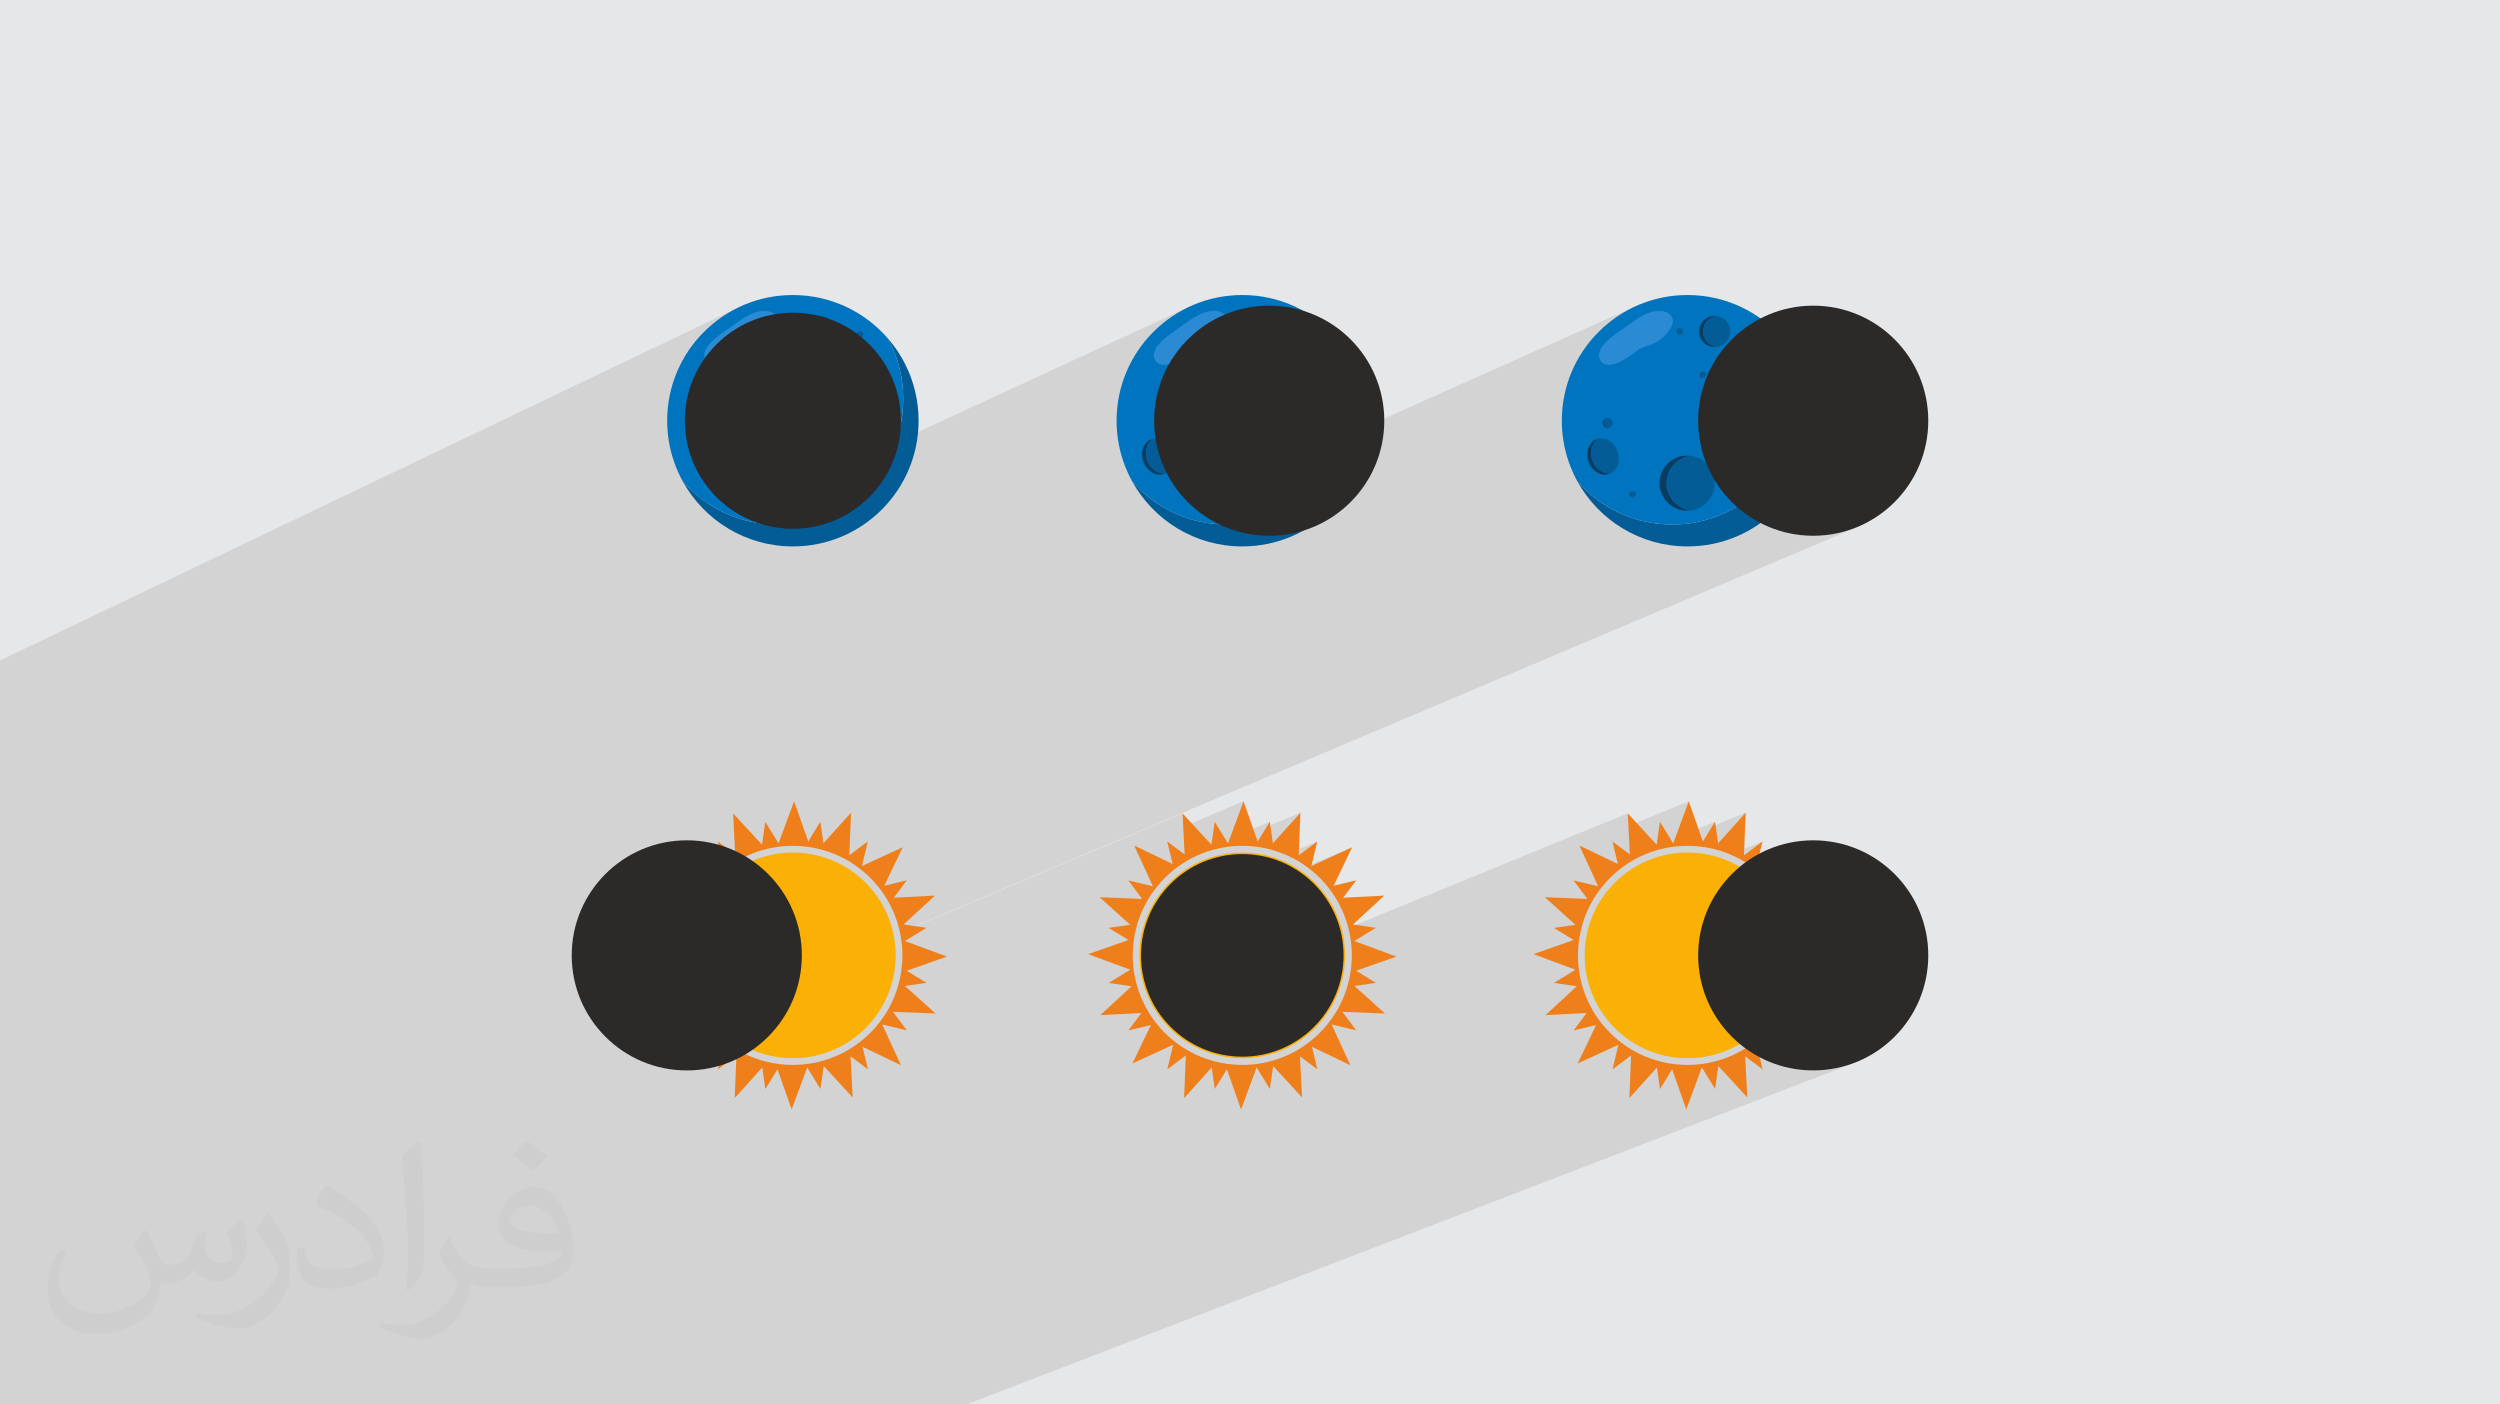 <?xml version="1.0" encoding="UTF-8"?>
<!DOCTYPE svg PUBLIC "-//W3C//DTD SVG 1.1//EN" "http://www.w3.org/Graphics/SVG/1.1/DTD/svg11.dtd">
<!-- Creator: CorelDRAW -->
<svg xmlns="http://www.w3.org/2000/svg" xml:space="preserve" width="94.192mm" height="52.917mm" version="1.1" style="shape-rendering:geometricPrecision; text-rendering:geometricPrecision; image-rendering:optimizeQuality; fill-rule:evenodd; clip-rule:evenodd"
viewBox="0 0 9404.92 5283.66"
 xmlns:xlink="http://www.w3.org/1999/xlink"
 xmlns:xodm="http://www.corel.com/coreldraw/odm/2003">
 <defs>
  <style type="text/css">
   <![CDATA[
    .fil9 {fill:#2B2A29}
    .fil0 {fill:#E6E7E8}
    .fil8 {fill:#EF7F1A;fill-rule:nonzero}
    .fil4 {fill:#0074BF;fill-rule:nonzero}
    .fil3 {fill:#035C96;fill-rule:nonzero}
    .fil6 {fill:#083D61;fill-rule:nonzero}
    .fil5 {fill:#2A8BD4;fill-rule:nonzero}
    .fil7 {fill:#FAB005;fill-rule:nonzero}
    .fil2 {fill:#373435;fill-opacity:0.031}
    .fil1 {fill:#2B2A29;fill-opacity:0.102}
   ]]>
  </style>
 </defs>
 <g id="Layer_x0020_1">
  <polygon class="fil0" points="-0,0 9404.92,0 9404.92,5283.66 -0,5283.66 "/>
  <polygon class="fil1" points="3104.3,5283.66 3074.4,5283.66 3052.81,5283.66 3051.99,5283.66 3016.01,5283.66 2982.51,5283.66 2940.33,5283.66 2842.84,5283.66 2799.34,5283.66 2783.34,5283.66 2752.3,5283.66 2667.25,5283.66 2642.81,5283.66 2638.47,5283.66 2624.11,5283.66 2474.64,5283.66 2389.27,5283.66 2358.47,5283.66 2250.15,5283.66 2125.53,5283.66 1997.07,5283.66 1981.67,5283.66 1888.02,5283.66 1882.36,5283.66 1873.42,5283.66 1833.4,5283.66 1808.35,5283.66 1802.11,5283.66 1703.79,5283.66 1626.53,5283.66 1617.98,5283.66 1613.76,5283.66 1597.49,5283.66 1585.45,5283.66 1585.12,5283.66 1573.92,5283.66 1571.59,5283.66 1571.08,5283.66 1567.14,5283.66 1553.95,5283.66 1551.6,5283.66 1547.27,5283.66 1510.76,5283.66 1496.08,5283.66 1494.31,5283.66 1482.96,5283.66 1467,5283.66 1460.13,5283.66 1447.26,5283.66 1433.78,5283.66 1414.01,5283.66 1399.93,5283.66 1388.12,5283.66 1380.12,5283.66 1273.79,5283.66 1269.28,5283.66 1255.47,5283.66 1245.61,5283.66 1222.71,5283.66 1218.38,5283.66 1207.55,5283.66 1199.33,5283.66 1179.55,5283.66 1151.75,5283.66 1109.32,5283.66 1102.1,5283.66 1099.93,5283.66 1094.43,5283.66 1091.3,5283.66 1084.22,5283.66 1083.71,5283.66 1081,5283.66 1079.24,5283.66 1066.01,5283.66 1056.14,5283.66 1049.77,5283.66 1040.52,5283.66 917.87,5283.66 873.57,5283.66 870.93,5283.66 833.23,5283.66 800.85,5283.66 799.1,5283.66 795.82,5283.66 697.59,5283.66 693.27,5283.66 572.35,5283.66 436.84,5283.66 404.83,5283.66 329.53,5283.66 299.78,5283.66 293.29,5283.66 292.13,5283.66 218.65,5283.66 218.32,5283.66 189.24,5283.66 56.05,5283.66 46.61,5283.66 41.31,5283.66 39.4,5283.66 35.15,5283.66 25.24,5283.66 24.04,5283.66 18.26,5283.66 8.35,5283.66 -0,5283.66 -0,5281.04 -0,5280.62 -0,5278.82 -0,5277.12 -0,5255.51 -0,5252.68 -0,5250.81 -0,5250.27 -0,5241.63 -0,5237.64 -0,5231.84 -0,5230.13 -0,5213.01 -0,5209.05 -0,5178.73 -0,5175.22 -0,5161.09 -0,5156.83 -0,5153.84 -0,5150.74 -0,5147.59 -0,5145.9 -0,5139.39 -0,5136.23 -0,5133.74 -0,5132.18 -0,5111.42 -0,5111.39 -0,5110.57 -0,5108.88 -0,5102.57 -0,5097.64 -0,5095.17 -0,5095.04 -0,5092.29 -0,5087.24 -0,5085.63 -0,5080.99 -0,5075.3 -0,5018.74 -0,5017.58 -0,5007.86 -0,4990.33 -0,4983.78 -0,4971.86 -0,4957.25 -0,4943.42 -0,4941.61 -0,4914.9 -0,4860.31 -0,4804.88 -0,4804.75 -0,4768.51 -0,4758.24 -0,4743.97 -0,4711.19 -0,4709.46 -0,4674.57 -0,4657.7 -0,4654.26 -0,4651.99 -0,4647.72 -0,4635.33 -0,4631.59 -0,4624.11 -0,4608.64 -0,4600.11 -0,4598.41 -0,4595.16 -0,4583.89 -0,4577.15 -0,4576.26 -0,4575.83 -0,4574.55 -0,4561.9 -0,4530.01 -0,4529.69 -0,4520.15 -0,4516.56 -0,4513.65 -0,4510.44 -0,4507.01 -0,4506.64 -0,4506.45 -0,4493.65 -0,4484.25 -0,4482.02 -0,4474.28 -0,4470.7 -0,4468.4 -0,4466.98 -0,4460.17 -0,4448.17 -0,4445.23 -0,4441.1 -0,4440.06 -0,4438.47 -0,4433.18 -0,4424.59 -0,4423.03 -0,4417.94 -0,4417.23 -0,4417.06 -0,4395.89 -0,4363.11 -0,4354.87 -0,4348.61 -0,4347.52 -0,4344.9 -0,4320.72 -0,4311.38 -0,4308.14 -0,4289.48 -0,4288.15 -0,4285.27 -0,4284.12 -0,4268.92 -0,4268.14 -0,4263.26 -0,4263.25 -0,4263.24 -0,4254.94 -0,4247.21 -0,4244.78 -0,4243 -0,4237.23 -0,4233.48 -0,4228.76 -0,4228.42 -0,4227.75 -0,4224.07 -0,4223.03 -0,4221.67 -0,4220.87 -0,4219.36 -0,4217.82 -0,4214.6 -0,4214.22 -0,4214.02 -0,4179.55 -0,4178.01 -0,4175 -0,4171.58 -0,4162.78 -0,4160.84 -0,4160.04 -0,4159.76 -0,4158.78 -0,4158.22 -0,4156.44 -0,4155.25 -0,4153.12 -0,4122.51 -0,4122.13 -0,4120.19 -0,4082.71 -0,4062.59 -0,4061.17 -0,4060.07 -0,4058.52 -0,4055.52 -0,4054.38 -0,4051.78 -0,4050.37 -0,4049.6 -0,4048.4 -0,4047.28 -0,4043.59 -0,4043.18 -0,4040.19 -0,4039.2 -0,4038.63 -0,4036.83 -0,4022.76 -0,4022.33 -0,4006.25 -0,4002.24 -0,3998.66 -0,3981.24 -0,3957.77 -0,3954.81 -0,3950.2 -0,3948.29 -0,3945.69 -0,3941.42 -0,3924.81 -0,3923.83 -0,3923.32 -0,3900.34 -0,3872.6 -0,3870.63 -0,3860.85 -0,3856.87 -0,3847.1 -0,3846.7 -0,3846.47 -0,3816.17 -0,3812.01 -0,3809.91 -0,3800.89 -0,3786.12 -0,3753.15 -0,3753.02 -0,3729.43 -0,3695.33 -0,3689.06 -0,3680.17 -0,3641.57 -0,3628.13 -0,3626.58 -0,3616.15 -0,3614.86 -0,3606.34 -0,3593.93 -0,3593.91 -0,3579.47 -0,3577.47 -0,3574.55 -0,3571.94 -0,3571.8 -0,3562.12 -0,3559.26 -0,3558.1 -0,3558.03 -0,3557.72 -0,3557.69 -0,3557.26 -0,3556.96 -0,3553.63 -0,3548.36 -0,3547.93 -0,3547.7 -0,3514.8 -0,3513.13 -0,3510.2 -0,3497.29 -0,3496.68 -0,3494.35 -0,3493.32 -0,3492.66 -0,3490.8 -0,3487.96 -0,3485.49 -0,3463.82 -0,3454.15 -0,3419.8 -0,3412.02 -0,3395.55 -0,3387.51 -0,3385.81 -0,3385.42 -0,3382.89 -0,3380.73 -0,3379.12 -0,3378.22 -0,3377.15 -0,3376.07 -0,3372.27 -0,3371.87 -0,3369.86 -0,3366.94 -0,3365.9 -0,3365.25 -0,3363.35 -0,3362.14 -0,3348.41 -0,3323.59 -0,3317.65 -0,3302.54 -0,3302.46 -0,3297.86 -0,3278.87 -0,3277.7 -0,3272.79 -0,3262.95 -0,3254.83 -0,3244.29 -0,3240.64 -0,3220.24 -0,3219.99 -0,3219.19 -0,3218.57 -0,3162.3 -0,3158.44 -0,3148.43 -0,3144 -0,3133.99 -0,3133.55 -0,3133.28 -0,3105.23 -0,3100.4 -0,3098.56 -0,3088.6 -0,3080.07 -0,3035.45 -0,3035.36 -0,3009.02 -0,2973.47 -0,2969.51 -0,2958.86 -0,2917.49 -0,2913.89 -0,2912.09 -0,2892.94 -0,2891.63 -0,2891.5 -0,2870.55 -0,2870.54 -0,2862.85 -0,2857.62 -0,2853.67 -0,2853.01 -0,2850.17 -0,2843.1 -0,2842.41 -0,2842.34 -0,2840.59 -0,2839.96 -0,2838.55 -0,2836.3 -0,2833.28 -0,2832.86 -0,2832.84 -0,2828.65 -0,2828.19 -0,2827.92 -0,2796.93 -0,2795.1 -0,2792.25 -0,2778.58 -0,2775.74 -0,2774.65 -0,2773.9 -0,2771.93 -0,2767.22 -0,2767.09 -0,2764.35 -0,2732.68 -0,2687.53 -0,2660.91 -0,2659.05 -0,2656.23 -0,2655.91 -0,2655.15 -0,2653 -0,2652.08 -0,2649.42 -0,2647.48 -0,2646.27 -0,2642.88 -0,2642.43 -0,2639.6 -0,2638.51 -0,2637.75 -0,2635.75 -0,2619.83 -0,2594.25 -0,2554.05 -0,2546.11 -0,2540.85 -0,2529.83 -0,2484.69 2777.74,1156.47 2757.36,1166.91 2737.55,1178.31 2718.36,1190.61 2699.82,1203.79 2681.96,1217.83 2664.8,1232.69 2648.38,1248.35 2632.71,1264.78 2619.68,1279.82 2820.4,1184.05 2833.75,1178.11 2847.39,1173.51 2861.31,1170.55 2875.5,1169.49 2876.79,1169.5 2878.1,1169.53 2879.4,1169.57 2880.71,1169.64 2882.02,1169.72 2883.32,1169.83 2884.63,1169.95 2885.95,1170.09 2892.93,1171.3 2899.83,1173.32 2906.43,1176.13 2912.52,1179.72 2917.88,1184.08 2922.32,1189.18 2925.6,1195.01 2927.53,1201.55 2927.94,1205.55 2927.84,1209.55 2927.29,1213.51 2926.35,1217.44 2925.08,1221.31 2923.53,1225.12 2921.78,1228.83 2919.87,1232.43 2913.15,1243.35 2905.45,1253.6 2901.31,1258.21 2949.66,1235.24 2951.93,1234.63 2954.32,1234.48 2956.75,1234.81 2956.94,1234.86 2957.13,1234.91 2957.32,1234.96 2957.51,1235.02 2957.69,1235.08 2957.88,1235.15 2958.06,1235.21 2958.24,1235.28 2960.24,1236.26 2961.99,1237.55 2963.46,1239.12 2963.85,1239.72 3062.12,1193.08 3073.11,1189.68 3084.89,1188.49 3085.84,1188.5 3086.79,1188.53 3087.74,1188.58 3088.67,1188.64 3089.61,1188.72 3090.54,1188.81 3091.47,1188.91 3092.39,1189.02 3102.83,1191.35 3112.49,1195.45 3121.16,1201.13 3128.66,1208.22 3134.82,1216.54 3139.46,1225.88 3142.37,1236.09 3143.38,1246.97 3142.37,1257.86 3139.46,1268.07 3134.82,1277.42 3128.66,1285.73 3121.16,1292.82 3112.49,1298.5 2577.7,1550.86 2577.31,1556.03 3231.71,1247.3 3233.97,1246.69 3236.36,1246.54 3238.8,1246.87 3238.99,1246.92 3239.18,1246.97 3239.37,1247.03 3239.55,1247.09 3239.74,1247.15 3239.91,1247.21 3240.1,1247.27 3240.28,1247.34 3242.28,1248.32 3244.03,1249.62 3245.5,1251.19 3246.67,1252.98 3247.51,1254.96 3247.99,1257.07 3248.08,1259.27 3247.76,1261.52 3247.03,1263.67 3245.95,1265.58 3244.56,1267.25 3242.91,1268.63 3241.05,1269.69 2576.34,1582.91 2576.87,1603.65 2577.74,1615.02 3036.29,1399.26 3038.62,1398.46 3038.81,1398.42 3039.01,1398.38 3039.2,1398.34 3039.39,1398.31 3039.59,1398.29 3039.78,1398.26 3039.98,1398.24 3040.17,1398.22 3042.38,1398.19 3044.53,1398.56 3046.56,1399.3 3048.4,1400.38 3050.02,1401.75 3185.76,1337.9 3192.83,1335.71 3200.42,1334.94 3201.03,1334.95 3201.64,1334.97 3202.25,1335 3202.85,1335.04 3203.46,1335.09 3204.06,1335.15 3204.65,1335.21 3205.12,1335.27 3339.3,1272.17 3340.2,1273.8 3341.1,1275.43 3341.99,1277.07 3342.88,1278.7 3343.77,1280.34 3344.64,1281.99 3345.51,1283.64 3346.35,1285.29 3352.37,1297.49 3358.05,1309.88 3363.37,1322.46 3368.33,1335.22 3372.94,1348.15 3377.18,1361.26 3381.04,1374.53 3384.53,1387.96 3387.62,1401.54 3390.33,1415.26 3392.63,1429.13 3394.53,1443.13 3396.02,1457.24 3397.09,1471.48 3397.74,1485.84 3397.96,1500.31 3397.34,1524.64 3395.51,1548.66 3392.5,1572.33 3388.35,1595.61 3383.07,1618.49 3376.7,1640.94 3369.26,1662.9 3368.7,1664.32 4468.43,1156.47 4448.04,1166.91 4428.24,1178.31 4409.04,1190.61 4390.5,1203.79 4372.64,1217.83 4355.49,1232.69 4339.06,1248.35 4323.4,1264.78 4315.09,1274.37 4511.08,1184.05 4524.43,1178.11 4538.07,1173.51 4551.99,1170.55 4566.18,1169.49 4567.48,1169.5 4568.78,1169.53 4570.08,1169.57 4571.39,1169.64 4572.7,1169.72 4574.01,1169.83 4575.31,1169.95 4576.63,1170.09 4583.61,1171.3 4590.51,1173.32 4597.11,1176.13 4603.2,1179.72 4608.56,1184.08 4613,1189.18 4616.28,1195.01 4618.21,1201.55 4618.62,1205.55 4618.52,1209.55 4617.97,1213.51 4617.03,1217.44 4615.76,1221.31 4614.21,1225.12 4612.46,1228.83 4610.55,1232.43 4603.83,1243.35 4596.13,1253.6 4593.19,1256.87 4640.34,1235.24 4642.61,1234.63 4645,1234.48 4647.43,1234.81 4647.62,1234.86 4647.81,1234.91 4648,1234.96 4648.19,1235.02 4648.37,1235.08 4648.56,1235.15 4648.74,1235.21 4648.92,1235.28 4650.92,1236.26 4652.67,1237.55 4653.61,1238.55 4752.8,1193.08 4763.79,1189.68 4775.57,1188.49 4776.52,1188.5 4777.47,1188.53 4778.42,1188.58 4779.35,1188.64 4780.29,1188.72 4781.22,1188.81 4782.15,1188.91 4783.07,1189.02 4793.51,1191.35 4803.17,1195.45 4811.85,1201.13 4819.35,1208.22 4825.5,1216.54 4830.14,1225.88 4833.05,1236.09 4834.06,1246.97 4833.05,1257.86 4830.14,1268.07 4825.5,1277.42 4819.35,1285.73 4811.85,1292.82 4803.17,1298.5 4348.88,1505.59 4348.27,1508.97 4922.39,1247.3 4924.65,1246.69 4927.04,1246.54 4929.48,1246.87 4929.67,1246.92 4929.86,1246.97 4930.05,1247.03 4930.23,1247.09 4930.42,1247.15 4930.6,1247.21 4930.79,1247.27 4930.96,1247.34 4932.96,1248.32 4934.71,1249.62 4936.18,1251.19 4937.36,1252.98 4938.19,1254.96 4938.67,1257.07 4938.76,1259.27 4938.44,1261.52 4937.71,1263.67 4936.63,1265.58 4935.24,1267.25 4933.59,1268.63 4931.73,1269.69 4344.28,1537.11 4344.11,1538.48 4342.44,1560.46 4342.09,1574.2 4726.97,1399.26 4729.3,1398.46 4729.49,1398.42 4729.69,1398.38 4729.88,1398.34 4730.08,1398.31 4730.27,1398.29 4730.46,1398.26 4730.66,1398.24 4730.85,1398.22 4733.06,1398.19 4735.21,1398.56 4737.24,1399.3 4739.03,1400.34 4876.44,1337.9 4883.52,1335.71 4891.11,1334.94 4891.71,1334.95 4891.79,1334.95 5029.98,1272.17 5030.88,1273.8 5031.78,1275.43 5032.67,1277.07 5033.56,1278.7 5034.45,1280.34 5035.32,1281.99 5036.19,1283.64 5037.03,1285.29 5043.06,1297.49 5048.73,1309.88 5054.05,1322.46 5059.01,1335.22 5063.62,1348.15 5067.86,1361.26 5071.72,1374.53 5075.21,1387.96 5078.3,1401.54 5081.01,1415.26 5083.31,1429.13 5085.21,1443.13 5086.7,1457.24 5087.77,1471.48 5088.42,1485.84 5088.64,1500.31 5088.02,1524.64 5086.19,1548.66 5083.18,1572.33 5079.03,1595.61 5073.75,1618.49 5068.68,1636.37 6164.3,1147 6143.35,1156.47 6122.96,1166.91 6103.15,1178.31 6083.97,1190.61 6065.43,1203.79 6047.56,1217.83 6030.4,1232.69 6013.99,1248.35 5998.32,1264.78 5994.19,1269.55 6186,1184.05 6199.35,1178.11 6212.99,1173.51 6226.91,1170.55 6241.1,1169.49 6242.4,1169.5 6243.71,1169.53 6245.01,1169.57 6246.31,1169.64 6247.62,1169.72 6248.93,1169.83 6250.24,1169.95 6251.56,1170.09 6258.53,1171.3 6265.43,1173.32 6272.03,1176.13 6278.13,1179.72 6283.49,1184.08 6287.92,1189.18 6291.21,1195.01 6293.13,1201.55 6293.54,1205.55 6293.44,1209.55 6292.88,1213.51 6291.94,1217.44 6290.68,1221.31 6289.14,1225.12 6287.38,1228.83 6285.47,1232.43 6278.75,1243.35 6271.06,1253.6 6269.18,1255.69 6315.27,1235.24 6317.54,1234.63 6319.92,1234.48 6322.36,1234.81 6322.55,1234.86 6322.74,1234.91 6322.93,1234.96 6323.11,1235.02 6323.3,1235.08 6323.48,1235.15 6323.67,1235.21 6323.85,1235.28 6325.84,1236.26 6327.54,1237.52 6427.73,1193.08 6438.71,1189.68 6450.49,1188.49 6451.44,1188.5 6452.39,1188.53 6453.34,1188.58 6454.28,1188.64 6455.21,1188.72 6456.14,1188.81 6457.06,1188.91 6457.99,1189.02 6468.44,1191.35 6478.09,1195.45 6486.76,1201.13 6494.27,1208.22 6500.43,1216.54 6505.06,1225.88 6507.98,1236.09 6508.99,1246.97 6508.95,1247.43 6652.77,1183.9 6633.6,1192.56 6614.94,1202.12 6596.8,1212.54 6579.24,1223.81 6562.28,1235.87 6545.92,1248.72 6530.21,1262.33 6515.18,1276.66 6503.9,1288.49 6597.31,1247.3 6599.58,1246.69 6601.96,1246.54 6604.39,1246.87 6604.58,1246.92 6604.77,1246.97 6604.96,1247.03 6605.15,1247.09 6605.33,1247.15 6605.52,1247.21 6605.7,1247.27 6605.88,1247.34 6607.88,1248.32 6609.62,1249.62 6611.1,1251.19 6612.28,1252.98 6613.12,1254.96 6613.6,1257.07 6613.69,1259.27 6613.37,1261.52 6612.64,1263.67 6611.55,1265.58 6610.16,1267.25 6608.52,1268.63 6606.66,1269.69 6470.04,1329.86 6462.33,1340.72 6451.06,1358.28 6440.64,1376.41 6433.93,1389.53 6551.35,1337.9 6558.43,1335.71 6560.94,1335.46 6704.9,1272.17 6705.8,1273.8 6706.7,1275.43 6707.6,1277.07 6708.48,1278.7 6709.36,1280.34 6710.24,1281.99 6711.1,1283.64 6711.96,1285.29 6717.98,1297.49 6723.65,1309.88 6728.97,1322.46 6733.94,1335.22 6738.55,1348.15 6742.78,1361.26 6746.65,1374.53 6750.13,1387.96 6753.23,1401.54 6755.93,1415.26 6758.24,1429.13 6760.14,1443.13 6761.62,1457.24 6762.69,1471.48 6763.34,1485.84 6763.56,1500.31 6762.94,1524.64 6761.11,1548.66 6758.11,1572.33 6753.95,1595.61 6748.67,1618.49 6742.3,1640.94 6734.86,1662.9 6726.4,1684.38 6716.93,1705.33 6706.49,1725.72 6695.09,1745.53 6682.8,1764.71 6669.61,1783.25 6655.57,1801.11 6640.72,1818.28 6625.05,1834.69 6608.63,1850.36 6591.47,1865.22 6573.61,1879.25 6555.07,1892.44 6535.89,1904.74 6533.59,1906.06 6545.92,1916.75 6562.28,1929.6 6579.24,1941.66 6596.8,1952.92 6614.94,1963.35 6633.6,1972.9 6652.77,1981.57 6672.43,1989.32 6692.54,1996.13 6713.09,2001.96 6734.03,2006.79 6755.34,2010.6 6777,2013.35 6798.99,2015.03 6821.26,2015.59 6843.54,2015.03 6865.52,2013.35 6887.18,2010.6 6908.5,2006.79 6929.44,2001.96 6949.98,1996.13 6970.09,1989.32 6989.75,1981.57 3385.64,3507.85 3386.02,3509.64 4448.52,3059.73 4451.13,3110.18 4678.04,3014.34 4626.13,3154.61 4776.83,3091.32 4765.04,3110.58 4892.24,3057.19 4788.54,3172.25 4748.53,3188.98 4755.35,3190.19 4774.72,3194.59 4793.89,3199.93 4812.84,3206.21 4831.53,3213.43 4835.66,3215.26 4955.54,3165.27 4885.76,3217.47 4861.66,3227.51 4867.96,3230.69 4885.63,3240.72 4902.9,3251.71 4913.59,3259.29 5086.64,3187.38 4933.34,3257.87 4919.62,3263.57 4919.71,3263.63 4936.05,3276.48 4951.86,3290.28 4967.12,3305.02 4981.62,3320.5 4995.16,3336.54 5007.76,3353.07 5019.41,3370.08 5030.11,3387.51 5039.88,3405.34 5048.69,3423.54 5056.55,3442.05 5063.48,3460.85 5069.47,3479.89 5072.18,3490.28 6123.44,3059.73 6125.9,3107.12 6352.96,3014.34 6301.94,3152.2 6451.75,3091.32 6441.37,3108.27 6567.17,3057.19 6463.46,3172.25 6422.52,3188.81 6430.27,3190.19 6449.64,3194.59 6468.82,3199.93 6487.77,3206.21 6506.45,3213.43 6508.67,3214.41 6630.46,3165.27 6560.69,3217.47 6536.22,3227.32 6542.88,3230.69 6551.96,3235.84 6652.77,3195.24 6633.6,3203.91 6614.94,3213.47 6596.8,3223.89 6579.24,3235.15 6566.28,3244.37 6577.82,3251.71 6586.41,3257.8 6761.55,3187.38 6608.26,3257.87 6594.38,3263.45 6594.64,3263.63 6610.97,3276.48 6626.79,3290.28 6642.04,3305.02 6656.54,3320.5 6670.08,3336.54 6682.68,3353.07 6694.34,3370.08 6705.04,3387.51 6714.8,3405.34 6723.61,3423.54 6731.48,3442.05 6738.41,3460.85 6744.39,3479.89 6749.42,3499.15 6753.51,3518.58 6756.65,3538.16 6758.86,3557.83 6760.12,3577.57 6760.43,3597.35 6759.8,3617.11 6758.23,3636.83 6755.72,3656.46 6755,3660.54 6776.81,3651.97 6928.11,3598.67 6753.84,3667.13 6752.27,3675.99 6747.86,3695.36 6742.53,3714.54 6740.44,3720.85 6770.2,3709.18 6851.14,3697.46 6732.18,3744.03 6729.03,3752.17 6720.87,3770.55 6711.77,3788.6 6701.72,3806.28 6693.94,3818.53 6724.98,3806.41 6885.27,3812.89 6743.4,3868.07 6777.19,3876.17 6613.88,3939.64 6755.06,4007.27 6729.57,4017.12 6734.03,4018.15 6755.34,4021.95 6777,4024.71 6798.99,4026.38 6821.26,4026.94 6843.54,4026.38 6865.52,4024.71 6887.18,4021.95 6908.5,4018.15 6929.44,4013.31 6949.98,4007.48 6970.09,4000.67 3635.4,5283.66 3574.47,5283.66 3469.04,5283.66 3450.19,5283.66 3383.24,5283.66 3371.15,5283.66 3191.73,5283.66 3188.65,5283.66 3186.07,5283.66 3162.72,5283.66 3155.08,5283.66 3147.84,5283.66 3140.08,5283.66 3139.39,5283.66 "/>
  <path class="fil2" d="M548.54 4627.69c17.95,27.21 29.6,53.36 40.96,82.43 8.45,16.91 12.93,48.09 52.57,48.09 11.61,0 28.28,-3.42 43.06,-11.61 16.63,-8.73 29.32,-21.94 35.94,-42l15.85 -53.36 38.57 -19.02 2.64 2.64c-5.27,20.09 -6.59,39.36 -6.59,54.43 0,44.63 38.57,61.56 69.22,61.56 17.95,0 34.09,-8.73 34.09,-25.11 0,-21.13 -8.98,-57.06 -20.62,-89.29 17.95,-17.95 35.94,-35.94 56.53,-50.47l3.17 1.6c8.98,38.04 14,75.56 14,100.66 0,24.57 -10.83,51.79 -19.81,69.49 -18.49,34.87 -51.25,62.62 -90.87,62.62 -30.1,0 -63.65,-15.07 -86.66,-43.06l-1.32 0c-21.66,26.96 -55.22,51.25 -108.86,51.25l-16.63 0c-2.64,35.41 -10.29,60.49 -21.94,82.95 -31.95,62.34 -126.81,106.47 -216.1,106.47 -124.17,0 -186.51,-71.59 -186.51,-166.96 0,-58.91 19.27,-113.6 48.88,-152.42l24.29 10.04c-18.49,35.41 -30.91,68.68 -30.91,101.45 0,89.29 72.66,131.83 156.4,131.83 77.68,0 173.83,-49.41 191.28,-106.72 -6.59,-62.62 -30.1,-91.93 -66.04,-148.99 10.83,-19.02 24.83,-38.04 42.28,-58.38l3.17 0 0 0 0 0 -0.02 -0.09zm1432.13 -336.04c26.15,16.39 51.79,35.66 76.87,57.85 -14,19.81 -31.45,37.79 -53.11,53.64 -25.11,-20.34 -50.19,-37.79 -75.84,-56.27 17.42,-19.55 34.62,-38.29 52.04,-55.22l0 0 0 0 0 0 0 0 0 0 0.03 0zm13.47 244.11c-42.28,0 -76.87,27.75 -76.87,48.34 0,44.13 84.53,57.85 185.72,57.31 -12.68,-51.79 -57.06,-105.68 -108.86,-105.68l0.01 0.03zm-94.86 236.19c54.96,0 103.04,-1.6 139.74,-10.83 40.96,-10.29 75.56,-30.91 75.56,-45.17 0,-3.7 0,-8.19 -1.32,-11.89 -22.98,2.11 -49.41,2.11 -72.38,2.11 -74.49,0 -131.55,-16.91 -154.02,-58.66 -5.55,-11.61 -9.51,-24.57 -9.51,-39.36 0,-40.43 17.42,-79.79 48.09,-107 25.61,-22.45 53.89,-36.44 82.67,-36.44 52.04,0 93.51,41.75 122.57,107.54 15.85,35.94 26.68,77.4 26.68,129.72 0,34.87 -9.51,64.19 -31.17,85.85 -40.43,39.11 -114.92,53.89 -229.04,53.89l-51.79 0 0 0 -13.47 0c-28.28,0 -48.62,-5.02 -64.72,-17.42l-2.64 0c0.79,6.59 1.32,12.93 1.32,19.02 0,25.61 -8.45,58.38 -25.61,84.53 -50.72,75.3 -105.68,108.04 -153.24,108.04 -48.09,0 -107,-18.49 -160.11,-42.54l9.51 -18.49c17.17,7.13 40.96,11.89 73.7,11.89 85.85,0 198.66,-82.43 212.66,-163 -3.17,-6.59 -8.98,-15.32 -17.17,-24.57 -25.11,-29.85 -40.96,-54.68 -55.75,-80.83 12.68,-25.11 24.29,-45.17 35.13,-63.4l4.49 -0.53c36.72,74.77 69.99,117.55 144.23,117.55l11.61 0 0 0 53.89 0 0 0 0 0 0 0 0 0 0 0 0.09 0.01zm-371.98 79c6.34,-34.34 6.87,-72.91 6.87,-108.86l0 -53.36c0,-99.6 -12.68,-244.36 -22.98,-338.68 17.95,-19.27 43.06,-42 62.87,-57.31l5.81 1.6c13.47,118.62 16.63,256 16.63,383.06 0,33.3 -1.32,65.79 -4.49,89.55 -1.85,30.1 -19.27,52.83 -56.53,87.7l-8.19 -3.7zm-382.8 -157.19c1.85,46.77 24.83,83.49 105.15,83.49 49.93,0 92.19,-12.93 138.96,-35.13 8.45,-3.7 12.93,-8.73 12.93,-12.93 0,-29.32 -22.45,-68.15 -60.23,-103.55 -36.72,-33.3 -85.34,-62.62 -130.76,-82.18 -15.6,-6.59 -20.62,-13.47 -20.62,-20.09 0,-13.47 17.95,-41.75 32.77,-62.09l5.02 -0.53c52.04,27.21 110.17,67.64 153.24,112.53 39.11,41.47 63.4,83.49 63.4,129.19 0,33.81 -10.29,65.51 -26.96,95.11 -57.06,28.79 -117.83,50.72 -178.06,50.72 -73.17,0 -123.1,-34.34 -123.1,-114.92 0,-8.73 0,-22.19 3.17,-39.64l25.11 0 0 0 0 0 0 0 0 0 0 0 -0.02 0zm-132.37 -132.9l45.45 73.45c16.63,27.21 32.23,56.81 32.23,103.55l0 59.7c0,48.34 -30.91,100.13 -80.83,151.38 -39.11,34.62 -73.7,49.41 -105.68,49.41 -47.55,0 -101.98,-14.79 -164.85,-41.75l7.13 -18.49c19.81,5.27 42.79,9.77 71.06,9.77 90.36,-0.53 182.8,-66.57 225.08,-147.15 5.02,-9.26 6.87,-17.95 6.87,-24.04 0,-9.26 -5.02,-19.55 -8.98,-28.79 -22.98,-43.31 -48.62,-82.95 -76.87,-119.68 14.79,-23.25 29.6,-45.7 45.7,-67.9l3.7 0.53 0 0 0 0 0 0 0 0 0 0 -0.02 0.01z"/>
  <g id="_2141038957728">
   <path class="fil3" d="M5094.74 1367.72c-11.68,-22.86 -25.22,-44.6 -40.32,-65.11 -7.73,-10.49 -15.9,-20.64 -24.43,-30.43 2.4,4.34 4.79,8.69 7.05,13.12 32.99,64.5 51.6,137.59 51.6,215.01 0,261.17 -211.72,472.89 -472.88,472.89 -142.31,0 -269.89,-62.89 -356.57,-162.37 80.51,145.93 235.81,244.8 414.26,244.8 261.17,0 472.89,-211.72 472.89,-472.89 0,-77.43 -18.61,-150.51 -51.6,-215.01z"/>
   <path class="fil4" d="M4615.75 1973.2c261.16,0 472.88,-211.72 472.88,-472.89 0,-77.42 -18.61,-150.51 -51.6,-215.01 -2.26,-4.43 -4.65,-8.78 -7.05,-13.12 -86.69,-99.45 -214.26,-162.33 -356.54,-162.33 -261.16,0 -472.89,211.73 -472.89,472.89 0,51.6 8.3,101.27 23.58,147.76 5.62,17.1 12.21,33.75 19.67,49.93 4.76,10.34 9.91,20.48 15.38,30.4 86.68,99.48 214.26,162.37 356.57,162.37z"/>
   <path class="fil5" d="M4377.03 1372.61c-12.8,0 -23.97,-4.7 -31.23,-17.11 -24.62,-42.09 40.43,-87.28 68.31,-107 15.56,-11.01 31.11,-22.02 46.67,-33.02 31.79,-22.5 67.21,-45.99 105.4,-45.99 3.46,0 6.95,0.2 10.45,0.6 18.54,2.14 38.44,13.07 41.58,31.46 1.83,10.66 -2.42,21.42 -7.66,30.88 -16.56,29.92 -44.3,53.5 -76.51,65 -10.78,3.85 -22.07,6.41 -32.44,11.25 -13.1,6.1 -24.26,15.6 -36,24.03 -18.28,13.15 -58.06,39.89 -88.57,39.89z"/>
   <path class="fil6" d="M4594.78 1817.46c0,-52.75 39.42,-96.2 90.39,-102.73 -4.36,-0.56 -8.78,-0.95 -13.29,-0.95 -57.26,0 -103.68,46.42 -103.68,103.68 0,57.26 46.42,103.68 103.68,103.68 4.51,0 8.93,-0.39 13.29,-0.95 -50.97,-6.53 -90.39,-49.98 -90.39,-102.73z"/>
   <path class="fil3" d="M4775.57 1817.46c0,-52.75 -39.42,-96.2 -90.39,-102.73 -50.97,6.53 -90.39,49.98 -90.39,102.73 0,52.75 39.42,96.2 90.39,102.73 50.97,-6.53 90.39,-49.98 90.39,-102.73z"/>
   <path class="fil6" d="M4732.08 1246.97c0,-29.75 22.24,-54.26 50.99,-57.95 -2.46,-0.31 -4.95,-0.53 -7.5,-0.53 -32.3,0 -58.48,26.18 -58.48,58.48 0,32.3 26.18,58.49 58.48,58.49 2.55,0 5.04,-0.22 7.5,-0.53 -28.76,-3.69 -50.99,-28.2 -50.99,-57.96z"/>
   <path class="fil3" d="M4834.06 1246.97c0,-29.75 -22.24,-54.26 -50.99,-57.95 -28.76,3.69 -50.99,28.2 -50.99,57.95 0,29.76 22.24,54.27 50.99,57.96 28.76,-3.69 50.99,-28.2 50.99,-57.96z"/>
   <path class="fil6" d="M4863.08 1372.61c0,-19.16 14.33,-34.95 32.85,-37.32 -1.59,-0.21 -3.19,-0.35 -4.82,-0.35 -20.81,0 -37.68,16.87 -37.68,37.67 0,20.81 16.87,37.68 37.68,37.68 1.64,0 3.24,-0.14 4.82,-0.35 -18.52,-2.38 -32.85,-18.16 -32.85,-37.33z"/>
   <path class="fil3" d="M4928.78 1372.61c0,-19.16 -14.33,-34.95 -32.85,-37.32 -18.52,2.38 -32.85,18.16 -32.85,37.32 0,19.17 14.33,34.96 32.85,37.33 18.52,-2.38 32.85,-18.16 32.85,-37.33z"/>
   <path class="fil6" d="M4315.3 1731.56c-11.62,-33.3 -0.39,-68 25.07,-81.53 -2.42,0.45 -4.83,1.02 -7.22,1.86 -30.23,10.55 -44.5,48.42 -31.88,84.56 12.62,36.15 47.36,56.89 77.59,46.34 2.39,-0.84 4.63,-1.89 6.81,-3.05 -28.36,5.27 -58.74,-14.9 -70.37,-48.19z"/>
   <path class="fil3" d="M4410.75 1698.22c-11.63,-33.3 -42.03,-53.46 -70.38,-48.19 -25.46,13.53 -36.69,48.23 -25.07,81.53 11.63,33.29 42.02,53.46 70.37,48.19 25.47,-13.53 36.7,-48.23 25.08,-81.53z"/>
   <path class="fil6" d="M4360.1 1595.45c-3.05,-8.72 1.19,-18.23 9.52,-22.36 -0.78,0.17 -1.56,0.37 -2.33,0.64 -9.79,3.41 -15.04,13.85 -11.73,23.29 3.3,9.46 13.9,14.35 23.68,10.93 0.77,-0.27 1.51,-0.6 2.22,-0.95 -9.09,1.96 -18.32,-2.86 -21.36,-11.56z"/>
   <path class="fil3" d="M4390.97 1584.66c-3.04,-8.7 -12.27,-13.52 -21.36,-11.56 -8.33,4.12 -12.56,13.64 -9.52,22.36 3.04,8.71 12.27,13.52 21.36,11.56 8.33,-4.12 12.56,-13.64 9.52,-22.36z"/>
   <path class="fil6" d="M4840.48 1791.42c-3.41,-14.55 4.64,-29.08 18.27,-34.17 -1.24,0.12 -2.49,0.3 -3.73,0.59 -15.78,3.71 -25.57,19.51 -21.87,35.3 3.7,15.79 19.51,25.57 35.3,21.87 1.24,-0.29 2.44,-0.68 3.59,-1.12 -14.47,1.5 -28.15,-7.93 -31.56,-22.47z"/>
   <path class="fil3" d="M4890.32 1779.72c-3.41,-14.54 -17.09,-23.96 -31.56,-22.47 -13.63,5.09 -21.69,19.62 -18.27,34.17 3.41,14.54 17.09,23.96 31.56,22.47 13.63,-5.1 21.69,-19.63 18.27,-34.17z"/>
   <path class="fil6" d="M4723.29 1412.35c-1.41,-6.01 1.92,-12.02 7.56,-14.13 -0.52,0.05 -1.03,0.12 -1.55,0.24 -6.52,1.54 -10.57,8.07 -9.04,14.6 1.53,6.53 8.06,10.58 14.59,9.05 0.52,-0.12 1.01,-0.28 1.49,-0.46 -5.98,0.61 -11.64,-3.29 -13.05,-9.3z"/>
   <path class="fil3" d="M4743.9 1407.51c-1.41,-6.01 -7.07,-9.91 -13.05,-9.29 -5.64,2.11 -8.97,8.12 -7.56,14.13 1.41,6.01 7.07,9.91 13.05,9.3 5.64,-2.12 8.98,-8.12 7.56,-14.14z"/>
   <path class="fil6" d="M4635.82 1244.51c1.44,-6.01 7.12,-9.88 13.1,-9.23 -0.48,-0.18 -0.98,-0.35 -1.49,-0.47 -6.52,-1.57 -13.08,2.45 -14.64,8.97 -1.57,6.52 2.45,13.07 8.97,14.64 0.51,0.13 1.03,0.21 1.54,0.26 -5.62,-2.14 -8.93,-8.17 -7.48,-14.17z"/>
   <path class="fil3" d="M4656.4 1249.45c1.45,-6 -1.86,-12.03 -7.48,-14.17 -5.98,-0.65 -11.66,3.22 -13.1,9.23 -1.45,6 1.86,12.03 7.48,14.17 5.98,0.65 11.66,-3.22 13.1,-9.23z"/>
   <path class="fil6" d="M4917.85 1256.57c1.45,-6 7.12,-9.88 13.11,-9.23 -0.49,-0.18 -0.98,-0.34 -1.49,-0.47 -6.52,-1.57 -13.08,2.46 -14.65,8.98 -1.57,6.51 2.46,13.07 8.98,14.64 0.51,0.12 1.03,0.2 1.54,0.25 -5.63,-2.14 -8.93,-8.16 -7.49,-14.17z"/>
   <path class="fil3" d="M4938.44 1261.52c1.44,-6.01 -1.86,-12.03 -7.48,-14.18 -5.99,-0.65 -11.66,3.23 -13.11,9.23 -1.44,6.01 1.86,12.03 7.49,14.17 5.98,0.66 11.65,-3.22 13.1,-9.22z"/>
   <path class="fil6" d="M4458.56 1861.11c-1.42,-6.02 1.92,-12.02 7.55,-14.14 -0.51,0.06 -1.02,0.13 -1.54,0.25 -6.53,1.54 -10.57,8.07 -9.05,14.6 1.54,6.53 8.07,10.57 14.6,9.05 0.52,-0.12 1.01,-0.28 1.49,-0.47 -5.98,0.62 -11.64,-3.28 -13.05,-9.29z"/>
   <path class="fil3" d="M4479.17 1856.27c-1.42,-6.01 -7.07,-9.91 -13.06,-9.3 -5.63,2.12 -8.97,8.12 -7.55,14.14 1.41,6.01 7.07,9.91 13.05,9.29 5.64,-2.11 8.97,-8.12 7.56,-14.13z"/>
   <path class="fil7" d="M4402.08 3318.39c-152.27,149.87 -154.21,394.8 -4.33,547.07 149.87,152.27 394.81,154.21 547.07,4.33 152.27,-149.87 154.21,-394.81 4.33,-547.07 -149.87,-152.27 -394.8,-154.21 -547.07,-4.33z"/>
   <path class="fil8" d="M4962.51 3887.76c-162.19,159.65 -423.09,157.58 -582.74,-4.61 -159.65,-162.19 -157.58,-423.1 4.61,-582.75 162.19,-159.64 423.1,-157.57 582.74,4.61 159.65,162.2 157.58,423.1 -4.61,582.75zm132.78 -178.58l80.93 -11.72 -74.32 -45.49 151.3 -53.3 -158.24 -58.56 81.18 -49.77 -86.25 -12.42 117.92 -108.76 -154.69 8.03 48.94 -65.51 -84.72 20.38 69.31 -144.67 -153.3 70.48 22.2 -92.6 -69.77 52.2 6.48 -160.28 -103.7 115.06 -11.71 -80.93 -45.5 74.32 -53.29 -151.3 -58.56 158.24 -49.78 -81.18 -12.42 86.25 -108.76 -117.92 8.03 154.69 -65.5 -48.94 20.38 84.72 -144.67 -69.31 70.47 153.3 -92.59 -22.2 52.2 69.77 -160.28 -6.48 115.06 103.7 -80.93 11.71 74.32 45.5 -151.3 53.29 158.23 58.56 -81.18 49.78 86.26 12.42 -117.92 108.76 154.69 -8.04 -48.95 65.51 84.73 -20.38 -69.31 144.67 153.3 -70.47 -22.2 92.59 69.76 -52.2 -6.48 160.28 103.7 -115.06 11.71 80.93 45.5 -74.32 53.29 151.3 58.57 -158.23 49.77 81.18 12.42 -86.26 108.76 117.92 -8.03 -154.69 65.51 48.94 -20.38 -84.72 144.66 69.31 -70.47 -153.3 92.6 22.2 -52.21 -69.76 160.29 6.48 -115.06 -103.7z"/>
   <path class="fil3" d="M6769.66 1367.72c-11.69,-22.86 -25.22,-44.6 -40.33,-65.11 -7.72,-10.49 -15.89,-20.64 -24.43,-30.43 2.41,4.34 4.79,8.69 7.06,13.12 32.99,64.5 51.6,137.59 51.6,215.01 0,261.17 -211.72,472.89 -472.89,472.89 -142.3,0 -269.88,-62.89 -356.56,-162.37 80.51,145.93 235.81,244.8 414.26,244.8 261.17,0 472.89,-211.72 472.89,-472.89 0,-77.43 -18.61,-150.51 -51.6,-215.01z"/>
   <path class="fil4" d="M6290.67 1973.2c261.17,0 472.89,-211.72 472.89,-472.89 0,-77.42 -18.61,-150.51 -51.6,-215.01 -2.27,-4.43 -4.65,-8.78 -7.06,-13.12 -86.68,-99.45 -214.25,-162.33 -356.53,-162.33 -261.17,0 -472.89,211.73 -472.89,472.89 0,51.6 8.3,101.27 23.57,147.76 5.62,17.1 12.22,33.75 19.68,49.93 4.76,10.34 9.91,20.48 15.38,30.4 86.68,99.48 214.26,162.37 356.56,162.37z"/>
   <path class="fil5" d="M6051.96 1372.61c-12.8,0 -23.97,-4.7 -31.23,-17.11 -24.62,-42.09 40.43,-87.28 68.31,-107 15.56,-11.01 31.11,-22.02 46.66,-33.02 31.8,-22.5 67.22,-45.99 105.41,-45.99 3.46,0 6.95,0.2 10.45,0.6 18.54,2.14 38.44,13.07 41.58,31.46 1.82,10.66 -2.43,21.42 -7.66,30.88 -16.56,29.92 -44.3,53.5 -76.52,65 -10.78,3.85 -22.06,6.41 -32.43,11.25 -13.1,6.1 -24.26,15.6 -36,24.03 -18.28,13.15 -58.06,39.89 -88.57,39.89z"/>
   <path class="fil6" d="M6269.71 1817.46c0,-52.75 39.42,-96.2 90.39,-102.73 -4.36,-0.56 -8.78,-0.95 -13.29,-0.95 -57.26,0 -103.68,46.42 -103.68,103.68 0,57.26 46.42,103.68 103.68,103.68 4.51,0 8.93,-0.39 13.29,-0.95 -50.97,-6.53 -90.39,-49.98 -90.39,-102.73z"/>
   <path class="fil3" d="M6450.49 1817.46c0,-52.75 -39.42,-96.2 -90.39,-102.73 -50.97,6.53 -90.39,49.98 -90.39,102.73 0,52.75 39.42,96.2 90.39,102.73 50.97,-6.53 90.39,-49.98 90.39,-102.73z"/>
   <path class="fil6" d="M6407 1246.97c0,-29.75 22.24,-54.26 50.99,-57.95 -2.47,-0.31 -4.95,-0.53 -7.5,-0.53 -32.3,0 -58.48,26.18 -58.48,58.48 0,32.3 26.18,58.49 58.48,58.49 2.55,0 5.03,-0.22 7.5,-0.53 -28.76,-3.69 -50.99,-28.2 -50.99,-57.96z"/>
   <path class="fil3" d="M6508.99 1246.97c0,-29.75 -22.25,-54.26 -50.99,-57.95 -28.76,3.69 -50.99,28.2 -50.99,57.95 0,29.76 22.24,54.27 50.99,57.96 28.75,-3.69 50.99,-28.2 50.99,-57.96z"/>
   <path class="fil6" d="M6538 1372.61c0,-19.16 14.33,-34.95 32.85,-37.32 -1.59,-0.21 -3.19,-0.35 -4.83,-0.35 -20.81,0 -37.67,16.87 -37.67,37.67 0,20.81 16.86,37.68 37.67,37.68 1.65,0 3.25,-0.14 4.83,-0.35 -18.52,-2.38 -32.85,-18.16 -32.85,-37.33z"/>
   <path class="fil3" d="M6603.69 1372.61c0,-19.16 -14.32,-34.95 -32.84,-37.32 -18.52,2.38 -32.85,18.16 -32.85,37.32 0,19.17 14.33,34.96 32.85,37.33 18.52,-2.38 32.84,-18.16 32.84,-37.33z"/>
   <path class="fil6" d="M5990.22 1731.56c-11.63,-33.3 -0.39,-68 25.07,-81.53 -2.42,0.45 -4.84,1.02 -7.22,1.86 -30.23,10.55 -44.51,48.42 -31.88,84.56 12.62,36.15 47.36,56.89 77.59,46.34 2.39,-0.84 4.63,-1.89 6.81,-3.05 -28.36,5.27 -58.75,-14.9 -70.37,-48.19z"/>
   <path class="fil3" d="M6085.67 1698.22c-11.62,-33.3 -42.02,-53.46 -70.37,-48.19 -25.46,13.53 -36.7,48.23 -25.07,81.53 11.62,33.29 42.02,53.46 70.37,48.19 25.46,-13.53 36.7,-48.23 25.07,-81.53z"/>
   <path class="fil6" d="M6035.02 1595.45c-3.05,-8.72 1.19,-18.23 9.52,-22.36 -0.78,0.17 -1.56,0.37 -2.33,0.64 -9.79,3.41 -15.04,13.85 -11.73,23.29 3.3,9.46 13.9,14.35 23.68,10.93 0.77,-0.27 1.5,-0.6 2.22,-0.95 -9.09,1.96 -18.32,-2.86 -21.36,-11.56z"/>
   <path class="fil3" d="M6065.9 1584.66c-3.04,-8.7 -12.28,-13.52 -21.36,-11.56 -8.33,4.12 -12.56,13.64 -9.52,22.36 3.04,8.71 12.27,13.52 21.36,11.56 8.33,-4.12 12.56,-13.64 9.52,-22.36z"/>
   <path class="fil6" d="M6515.41 1791.42c-3.41,-14.55 4.64,-29.08 18.26,-34.17 -1.24,0.12 -2.48,0.3 -3.72,0.59 -15.79,3.71 -25.57,19.51 -21.87,35.3 3.7,15.79 19.51,25.57 35.3,21.87 1.24,-0.29 2.43,-0.68 3.59,-1.12 -14.47,1.5 -28.15,-7.93 -31.56,-22.47z"/>
   <path class="fil3" d="M6565.24 1779.72c-3.41,-14.54 -17.09,-23.96 -31.57,-22.47 -13.62,5.09 -21.68,19.62 -18.26,34.17 3.41,14.54 17.09,23.96 31.56,22.47 13.63,-5.1 21.69,-19.63 18.27,-34.17z"/>
   <path class="fil6" d="M6398.21 1412.35c-1.42,-6.01 1.92,-12.02 7.55,-14.13 -0.51,0.05 -1.02,0.12 -1.54,0.24 -6.53,1.54 -10.57,8.07 -9.05,14.6 1.54,6.53 8.07,10.58 14.6,9.05 0.52,-0.12 1.01,-0.28 1.49,-0.46 -5.98,0.61 -11.64,-3.29 -13.05,-9.3z"/>
   <path class="fil3" d="M6418.82 1407.51c-1.41,-6.01 -7.07,-9.91 -13.06,-9.29 -5.63,2.11 -8.97,8.12 -7.55,14.13 1.41,6.01 7.07,9.91 13.05,9.3 5.64,-2.12 8.97,-8.12 7.56,-14.14z"/>
   <path class="fil6" d="M6310.74 1244.51c1.45,-6.01 7.13,-9.88 13.11,-9.23 -0.49,-0.18 -0.98,-0.35 -1.49,-0.47 -6.52,-1.57 -13.08,2.45 -14.65,8.97 -1.56,6.52 2.46,13.07 8.98,14.64 0.51,0.13 1.02,0.21 1.54,0.26 -5.63,-2.14 -8.93,-8.17 -7.49,-14.17z"/>
   <path class="fil3" d="M6331.32 1249.45c1.44,-6 -1.86,-12.03 -7.48,-14.17 -5.98,-0.65 -11.66,3.22 -13.11,9.23 -1.44,6 1.86,12.03 7.49,14.17 5.98,0.65 11.65,-3.22 13.1,-9.23z"/>
   <path class="fil6" d="M6592.78 1256.57c1.45,-6 7.12,-9.88 13.1,-9.23 -0.48,-0.18 -0.97,-0.34 -1.49,-0.47 -6.51,-1.57 -13.07,2.46 -14.64,8.98 -1.57,6.51 2.45,13.07 8.97,14.64 0.52,0.12 1.03,0.2 1.55,0.25 -5.63,-2.14 -8.93,-8.16 -7.49,-14.17z"/>
   <path class="fil3" d="M6613.37 1261.52c1.44,-6.01 -1.86,-12.03 -7.49,-14.18 -5.98,-0.65 -11.65,3.23 -13.1,9.23 -1.44,6.01 1.86,12.03 7.49,14.17 5.98,0.66 11.65,-3.22 13.1,-9.22z"/>
   <path class="fil6" d="M6133.48 1861.11c-1.42,-6.02 1.92,-12.02 7.55,-14.14 -0.51,0.06 -1.03,0.13 -1.54,0.25 -6.53,1.54 -10.57,8.07 -9.05,14.6 1.54,6.53 8.07,10.57 14.6,9.05 0.51,-0.12 1.01,-0.28 1.49,-0.47 -5.98,0.62 -11.64,-3.28 -13.05,-9.29z"/>
   <path class="fil3" d="M6154.09 1856.27c-1.42,-6.01 -7.07,-9.91 -13.06,-9.3 -5.63,2.12 -8.97,8.12 -7.55,14.14 1.41,6.01 7.07,9.91 13.05,9.29 5.63,-2.11 8.97,-8.12 7.56,-14.13z"/>
   <path class="fil7" d="M6077 3318.39c-152.27,149.87 -154.21,394.8 -4.33,547.07 149.87,152.27 394.81,154.21 547.07,4.33 152.27,-149.87 154.21,-394.81 4.33,-547.07 -149.87,-152.27 -394.81,-154.21 -547.07,-4.33z"/>
   <path class="fil8" d="M6637.43 3887.76c-162.19,159.65 -423.09,157.58 -582.74,-4.61 -159.65,-162.19 -157.58,-423.1 4.61,-582.75 162.19,-159.64 423.09,-157.57 582.74,4.61 159.65,162.2 157.58,423.1 -4.61,582.75zm132.77 -178.58l80.94 -11.72 -74.33 -45.49 151.3 -53.3 -158.23 -58.56 81.18 -49.77 -86.25 -12.42 117.91 -108.76 -154.69 8.03 48.95 -65.51 -84.73 20.38 69.31 -144.67 -153.3 70.48 22.21 -92.6 -69.77 52.2 6.48 -160.28 -103.7 115.06 -11.71 -80.93 -45.5 74.32 -53.29 -151.3 -58.57 158.24 -49.77 -81.18 -12.42 86.25 -108.76 -117.92 8.03 154.69 -65.5 -48.94 20.37 84.72 -144.66 -69.31 70.47 153.3 -92.6 -22.2 52.21 69.77 -160.28 -6.48 115.06 103.7 -80.94 11.71 74.33 45.5 -151.3 53.29 158.23 58.56 -81.18 49.78 86.25 12.42 -117.91 108.76 154.69 -8.04 -48.95 65.51 84.73 -20.38 -69.31 144.67 153.3 -70.47 -22.21 92.59 69.77 -52.2 -6.48 160.28 103.7 -115.06 11.71 80.93 45.5 -74.32 53.29 151.3 58.57 -158.23 49.77 81.18 12.42 -86.26 108.76 117.92 -8.03 -154.69 65.5 48.94 -20.37 -84.72 144.66 69.31 -70.47 -153.3 92.6 22.2 -52.21 -69.76 160.29 6.48 -115.07 -103.7z"/>
   <path class="fil3" d="M3404.06 1367.72c-11.69,-22.86 -25.22,-44.6 -40.32,-65.11 -7.73,-10.49 -15.9,-20.64 -24.43,-30.43 2.4,4.34 4.79,8.69 7.05,13.12 32.99,64.5 51.6,137.59 51.6,215.01 0,261.17 -211.72,472.89 -472.88,472.89 -142.31,0 -269.89,-62.89 -356.57,-162.37 80.51,145.93 235.81,244.8 414.26,244.8 261.17,0 472.89,-211.72 472.89,-472.89 0,-77.43 -18.61,-150.51 -51.6,-215.01z"/>
   <path class="fil4" d="M2925.07 1973.2c261.16,0 472.88,-211.72 472.88,-472.89 0,-77.42 -18.61,-150.51 -51.6,-215.01 -2.26,-4.43 -4.65,-8.78 -7.05,-13.12 -86.69,-99.45 -214.26,-162.33 -356.54,-162.33 -261.17,0 -472.89,211.73 -472.89,472.89 0,51.6 8.3,101.27 23.58,147.76 5.62,17.1 12.21,33.75 19.67,49.93 4.76,10.34 9.91,20.48 15.38,30.4 86.68,99.48 214.26,162.37 356.57,162.37z"/>
   <path class="fil5" d="M2686.35 1372.61c-12.8,0 -23.97,-4.7 -31.23,-17.11 -24.62,-42.09 40.43,-87.28 68.31,-107 15.56,-11.01 31.11,-22.02 46.67,-33.02 31.79,-22.5 67.21,-45.99 105.4,-45.99 3.46,0 6.95,0.2 10.45,0.6 18.54,2.14 38.44,13.07 41.58,31.46 1.83,10.66 -2.42,21.42 -7.66,30.88 -16.56,29.92 -44.3,53.5 -76.51,65 -10.78,3.85 -22.07,6.41 -32.44,11.25 -13.1,6.1 -24.26,15.6 -36,24.03 -18.28,13.15 -58.06,39.89 -88.57,39.89z"/>
   <path class="fil6" d="M2904.1 1817.46c0,-52.75 39.42,-96.2 90.39,-102.73 -4.36,-0.56 -8.78,-0.95 -13.29,-0.95 -57.26,0 -103.68,46.42 -103.68,103.68 0,57.26 46.42,103.68 103.68,103.68 4.51,0 8.93,-0.39 13.29,-0.95 -50.97,-6.53 -90.39,-49.98 -90.39,-102.73z"/>
   <path class="fil3" d="M3084.89 1817.46c0,-52.75 -39.42,-96.2 -90.39,-102.73 -50.97,6.53 -90.39,49.98 -90.39,102.73 0,52.75 39.42,96.2 90.39,102.73 50.97,-6.53 90.39,-49.98 90.39,-102.73z"/>
   <path class="fil6" d="M3041.4 1246.97c0,-29.75 22.24,-54.26 50.99,-57.95 -2.46,-0.31 -4.95,-0.53 -7.5,-0.53 -32.3,0 -58.48,26.18 -58.48,58.48 0,32.3 26.18,58.49 58.48,58.49 2.55,0 5.04,-0.22 7.5,-0.53 -28.76,-3.69 -50.99,-28.2 -50.99,-57.96z"/>
   <path class="fil3" d="M3143.38 1246.97c0,-29.75 -22.24,-54.26 -50.99,-57.95 -28.76,3.69 -50.99,28.2 -50.99,57.95 0,29.76 22.24,54.27 50.99,57.96 28.76,-3.69 50.99,-28.2 50.99,-57.96z"/>
   <path class="fil6" d="M3172.4 1372.61c0,-19.16 14.33,-34.95 32.85,-37.32 -1.59,-0.21 -3.19,-0.35 -4.82,-0.35 -20.81,0 -37.68,16.87 -37.68,37.67 0,20.81 16.87,37.68 37.68,37.68 1.64,0 3.24,-0.14 4.82,-0.35 -18.52,-2.38 -32.85,-18.16 -32.85,-37.33z"/>
   <path class="fil3" d="M3238.1 1372.61c0,-19.16 -14.33,-34.95 -32.85,-37.32 -18.52,2.38 -32.85,18.16 -32.85,37.32 0,19.17 14.33,34.96 32.85,37.33 18.52,-2.38 32.85,-18.16 32.85,-37.33z"/>
   <path class="fil6" d="M2624.62 1731.56c-11.62,-33.3 -0.39,-68 25.07,-81.53 -2.42,0.45 -4.83,1.02 -7.22,1.86 -30.23,10.55 -44.5,48.42 -31.88,84.56 12.62,36.15 47.36,56.89 77.59,46.34 2.39,-0.84 4.63,-1.89 6.81,-3.05 -28.36,5.27 -58.74,-14.9 -70.37,-48.19z"/>
   <path class="fil3" d="M2720.07 1698.22c-11.63,-33.3 -42.03,-53.46 -70.38,-48.19 -25.46,13.53 -36.69,48.23 -25.07,81.53 11.63,33.29 42.02,53.46 70.37,48.19 25.47,-13.53 36.7,-48.23 25.08,-81.53z"/>
   <path class="fil6" d="M2669.42 1595.45c-3.05,-8.72 1.19,-18.23 9.52,-22.36 -0.78,0.17 -1.56,0.37 -2.33,0.64 -9.79,3.41 -15.04,13.85 -11.73,23.29 3.3,9.46 13.9,14.35 23.68,10.93 0.77,-0.27 1.51,-0.6 2.22,-0.95 -9.09,1.96 -18.32,-2.86 -21.36,-11.56z"/>
   <path class="fil3" d="M2700.29 1584.66c-3.04,-8.7 -12.27,-13.52 -21.36,-11.56 -8.33,4.12 -12.56,13.64 -9.52,22.36 3.04,8.71 12.27,13.52 21.36,11.56 8.33,-4.12 12.56,-13.64 9.52,-22.36z"/>
   <path class="fil6" d="M3149.8 1791.42c-3.41,-14.55 4.64,-29.08 18.27,-34.17 -1.24,0.12 -2.49,0.3 -3.73,0.59 -15.78,3.71 -25.57,19.51 -21.87,35.3 3.7,15.79 19.51,25.57 35.3,21.87 1.24,-0.29 2.44,-0.68 3.59,-1.12 -14.47,1.5 -28.15,-7.93 -31.56,-22.47z"/>
   <path class="fil3" d="M3199.64 1779.72c-3.41,-14.54 -17.09,-23.96 -31.56,-22.47 -13.63,5.09 -21.69,19.62 -18.27,34.17 3.41,14.54 17.09,23.96 31.56,22.47 13.63,-5.1 21.69,-19.63 18.27,-34.17z"/>
   <path class="fil6" d="M3032.61 1412.35c-1.41,-6.01 1.92,-12.02 7.56,-14.13 -0.52,0.05 -1.03,0.12 -1.55,0.24 -6.52,1.54 -10.57,8.07 -9.04,14.6 1.53,6.53 8.06,10.58 14.59,9.05 0.52,-0.12 1.01,-0.28 1.49,-0.46 -5.98,0.61 -11.64,-3.29 -13.05,-9.3z"/>
   <path class="fil3" d="M3053.22 1407.51c-1.41,-6.01 -7.07,-9.91 -13.05,-9.29 -5.64,2.11 -8.97,8.12 -7.56,14.13 1.41,6.01 7.07,9.91 13.05,9.3 5.64,-2.12 8.98,-8.12 7.56,-14.14z"/>
   <path class="fil6" d="M2945.14 1244.51c1.44,-6.01 7.12,-9.88 13.1,-9.23 -0.48,-0.18 -0.98,-0.35 -1.49,-0.47 -6.52,-1.57 -13.08,2.45 -14.65,8.97 -1.56,6.52 2.46,13.07 8.98,14.64 0.51,0.13 1.03,0.21 1.54,0.26 -5.62,-2.14 -8.93,-8.17 -7.48,-14.17z"/>
   <path class="fil3" d="M2965.72 1249.45c1.45,-6 -1.86,-12.03 -7.48,-14.17 -5.98,-0.65 -11.66,3.22 -13.1,9.23 -1.45,6 1.86,12.03 7.48,14.17 5.98,0.65 11.66,-3.22 13.1,-9.23z"/>
   <path class="fil6" d="M3227.17 1256.57c1.45,-6 7.12,-9.88 13.11,-9.23 -0.49,-0.18 -0.98,-0.34 -1.49,-0.47 -6.52,-1.57 -13.08,2.46 -14.65,8.98 -1.57,6.51 2.46,13.07 8.98,14.64 0.51,0.12 1.03,0.2 1.54,0.25 -5.63,-2.14 -8.93,-8.16 -7.49,-14.17z"/>
   <path class="fil3" d="M3247.76 1261.52c1.44,-6.01 -1.86,-12.03 -7.48,-14.18 -5.99,-0.65 -11.66,3.23 -13.11,9.23 -1.44,6.01 1.86,12.03 7.49,14.17 5.98,0.66 11.65,-3.22 13.1,-9.22z"/>
   <path class="fil6" d="M2767.88 1861.11c-1.42,-6.02 1.92,-12.02 7.55,-14.14 -0.51,0.06 -1.02,0.13 -1.54,0.25 -6.53,1.54 -10.57,8.07 -9.05,14.6 1.54,6.53 8.07,10.57 14.6,9.05 0.52,-0.12 1.01,-0.28 1.49,-0.47 -5.98,0.62 -11.64,-3.28 -13.05,-9.29z"/>
   <path class="fil3" d="M2788.49 1856.27c-1.42,-6.01 -7.07,-9.91 -13.06,-9.3 -5.63,2.12 -8.97,8.12 -7.55,14.14 1.41,6.01 7.07,9.91 13.05,9.29 5.64,-2.11 8.97,-8.12 7.56,-14.13z"/>
   <path class="fil7" d="M2711.4 3318.39c-152.27,149.87 -154.21,394.8 -4.33,547.07 149.87,152.27 394.81,154.21 547.07,4.33 152.27,-149.87 154.21,-394.81 4.33,-547.07 -149.87,-152.27 -394.8,-154.21 -547.07,-4.33z"/>
   <path class="fil8" d="M3271.83 3887.76c-162.19,159.65 -423.09,157.58 -582.74,-4.61 -159.65,-162.19 -157.58,-423.1 4.61,-582.75 162.19,-159.64 423.1,-157.57 582.74,4.61 159.65,162.2 157.58,423.1 -4.61,582.75zm132.78 -178.58l80.93 -11.72 -74.32 -45.49 151.3 -53.3 -158.24 -58.56 81.18 -49.77 -86.25 -12.42 117.92 -108.76 -154.69 8.03 48.94 -65.51 -84.72 20.38 69.31 -144.67 -153.3 70.48 22.2 -92.6 -69.77 52.2 6.48 -160.28 -103.7 115.06 -11.71 -80.93 -45.5 74.32 -53.29 -151.3 -58.56 158.24 -49.78 -81.18 -12.42 86.25 -108.76 -117.92 8.03 154.69 -65.5 -48.94 20.38 84.72 -144.67 -69.31 70.47 153.3 -92.59 -22.2 52.2 69.77 -160.28 -6.48 115.06 103.7 -80.93 11.71 74.32 45.5 -151.3 53.29 158.23 58.56 -81.18 49.78 86.26 12.42 -117.92 108.76 154.69 -8.04 -48.95 65.51 84.73 -20.38 -69.31 144.67 153.3 -70.47 -22.2 92.59 69.76 -52.2 -6.48 160.28 103.7 -115.06 11.71 80.93 45.5 -74.32 53.29 151.3 58.57 -158.23 49.77 81.18 12.42 -86.26 108.76 117.92 -8.03 -154.69 65.51 48.94 -20.38 -84.72 144.66 69.31 -70.47 -153.3 92.6 22.2 -52.21 -69.76 160.29 6.48 -115.06 -103.7z"/>
   <circle class="fil9" cx="2982.77" cy="1582.73" r="406.43"/>
   <circle class="fil9" cx="4774.73" cy="1582.73" r="432.86"/>
   <circle class="fil9" cx="6821.26" cy="1582.73" r="432.86"/>
   <circle class="fil9" cx="6821.26" cy="3594.09" r="432.86"/>
   <circle class="fil9" cx="4673.45" cy="3594.09" r="381.04"/>
   <circle class="fil9" cx="2583.66" cy="3594.09" r="432.86"/>
  </g>
 </g>
</svg>

